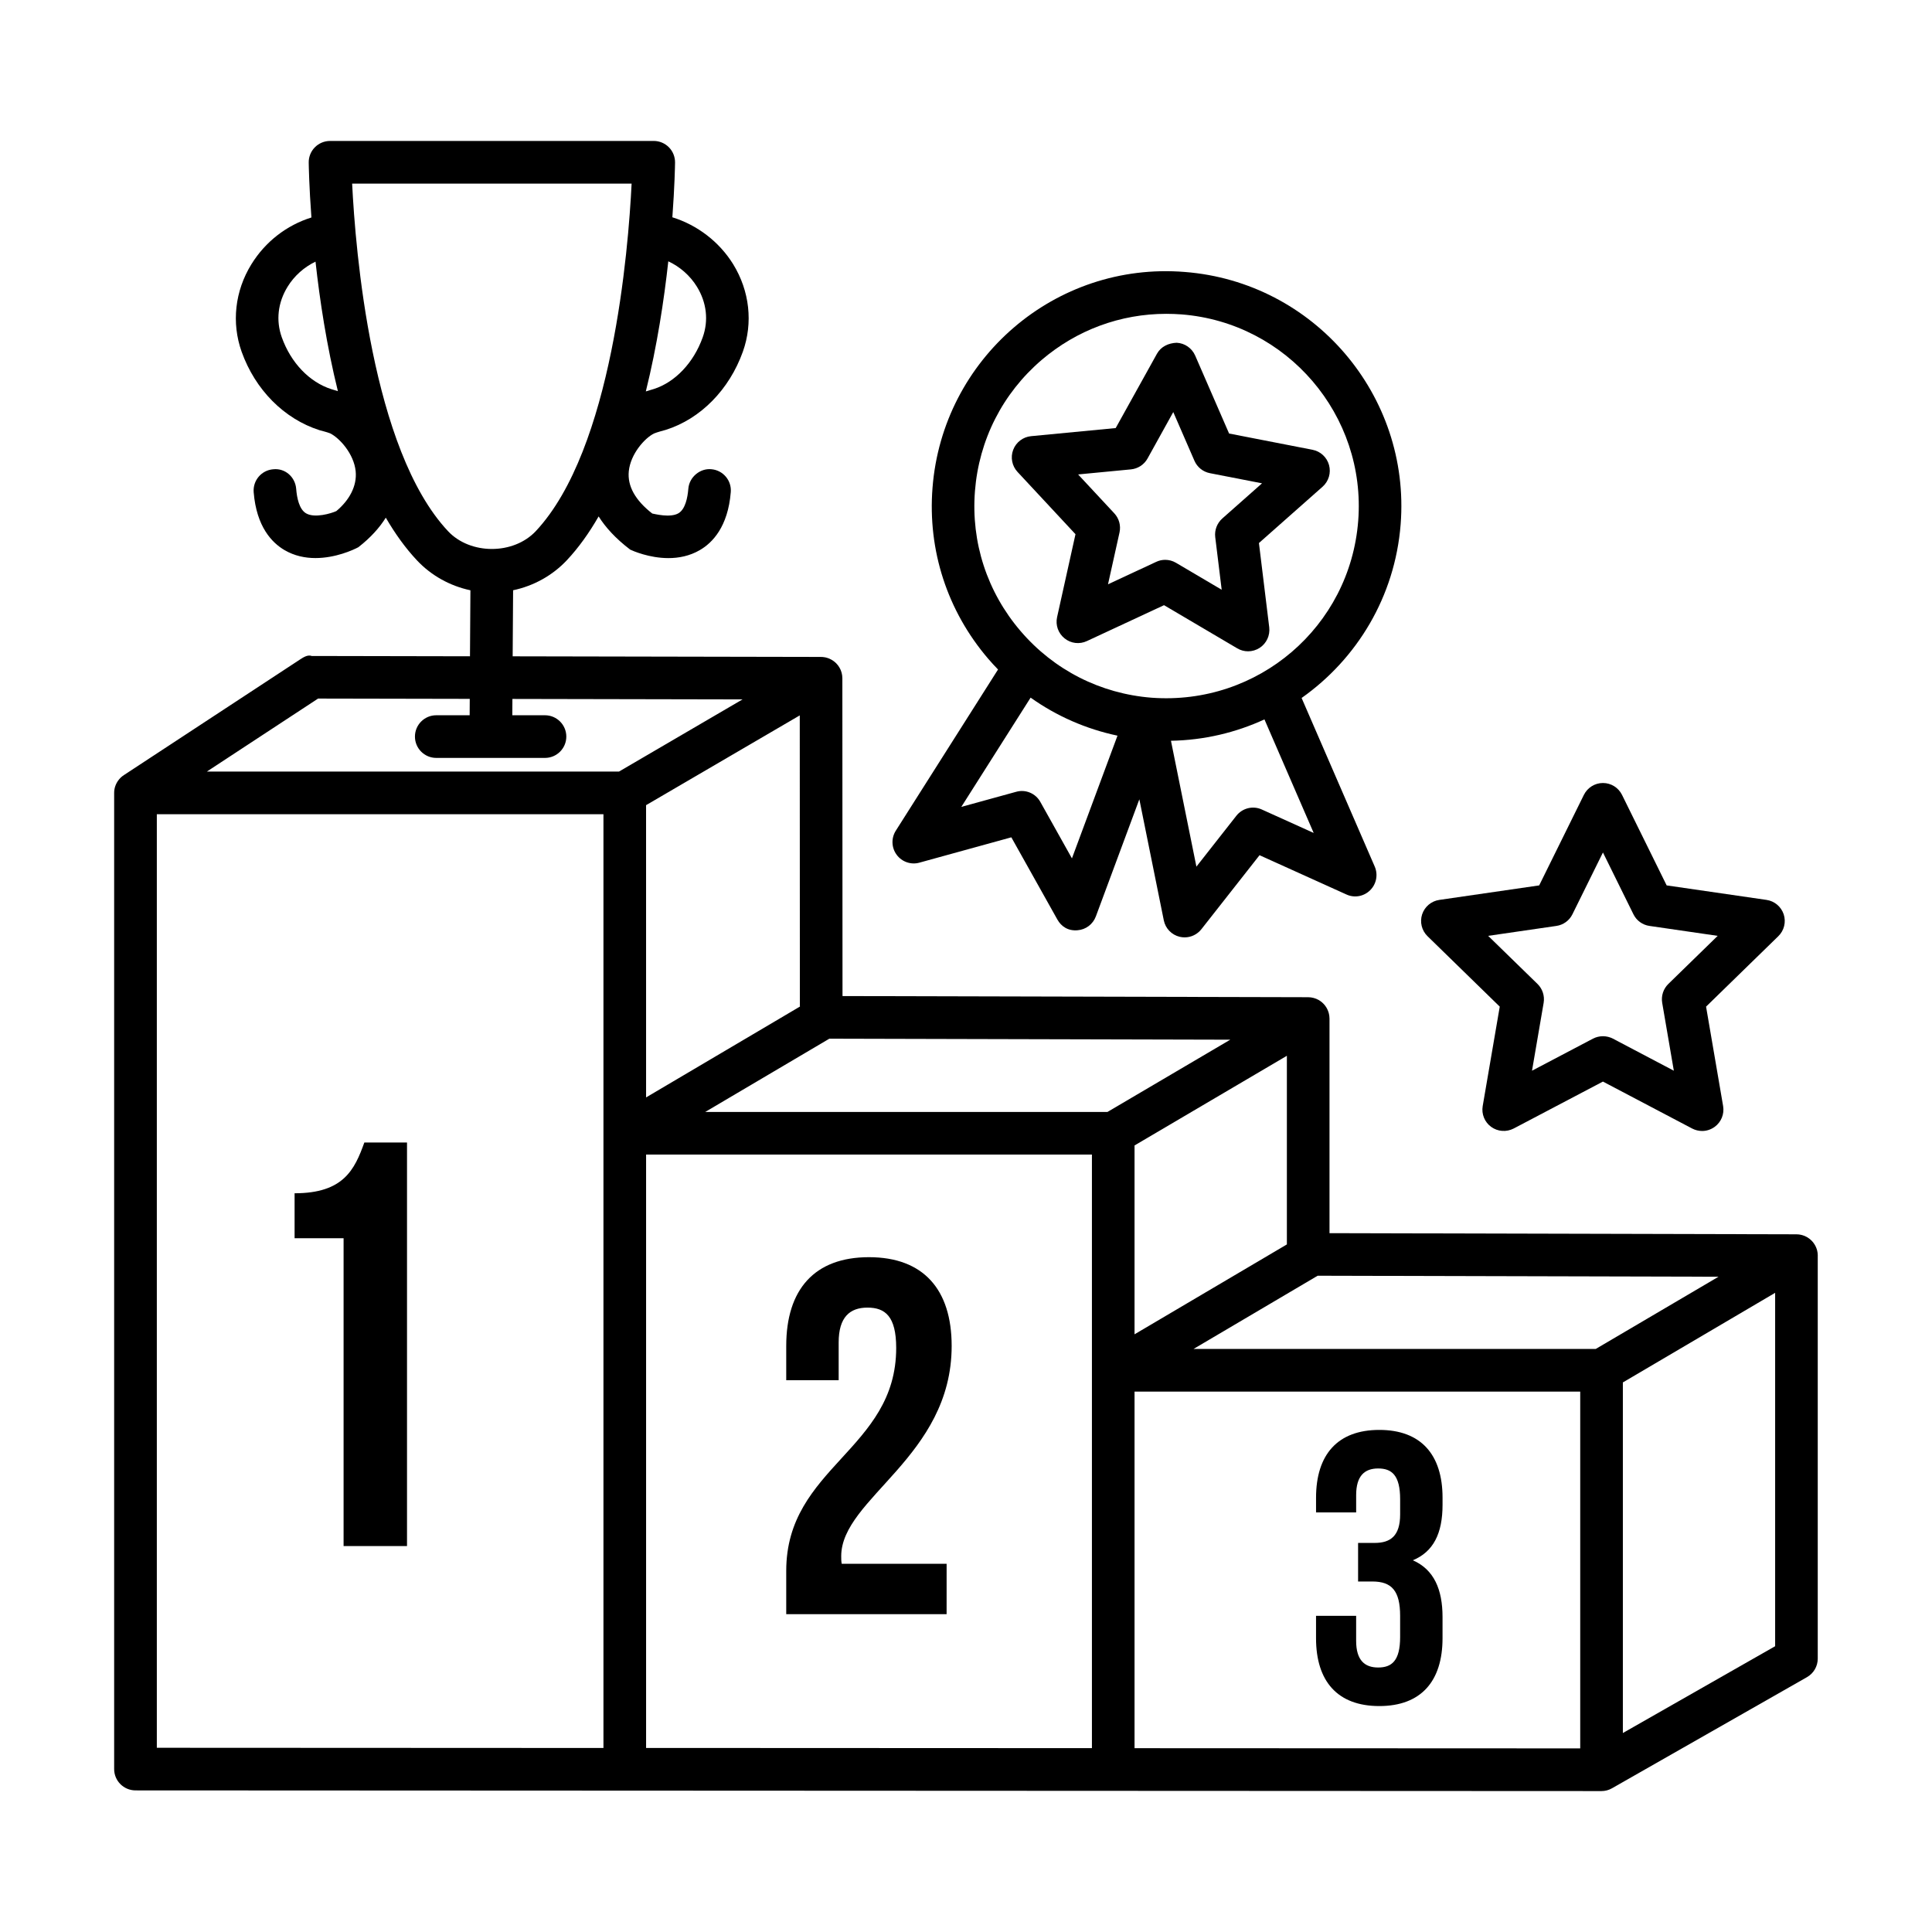 <?xml version="1.0" encoding="UTF-8"?>
<!-- The Best Svg Icon site in the world: iconSvg.co, Visit us! https://iconsvg.co -->
<svg fill="#000000" width="800px" height="800px" version="1.1" viewBox="144 144 512 512" xmlns="http://www.w3.org/2000/svg">
 <g>
  <path d="m625.73 476.71c-0.004-0.211-0.016-0.418-0.043-0.621-0.012-0.082-0.023-0.16-0.035-0.238-0.023-0.145-0.051-0.285-0.086-0.426-0.02-0.082-0.039-0.164-0.062-0.246-0.047-0.156-0.098-0.309-0.16-0.461-0.035-0.094-0.074-0.188-0.117-0.277-0.066-0.145-0.133-0.285-0.211-0.422-0.051-0.09-0.105-0.176-0.16-0.266-0.059-0.094-0.121-0.184-0.184-0.273-0.062-0.09-0.129-0.18-0.195-0.266-0.074-0.094-0.156-0.184-0.238-0.27-0.113-0.121-0.227-0.238-0.352-0.352-0.09-0.082-0.18-0.164-0.277-0.238-0.078-0.062-0.16-0.121-0.238-0.18-0.113-0.082-0.227-0.156-0.348-0.23-0.051-0.031-0.094-0.066-0.145-0.098-0.02-0.012-0.039-0.02-0.059-0.027-0.18-0.102-0.367-0.191-0.559-0.273-0.074-0.031-0.152-0.059-0.23-0.086-0.133-0.047-0.262-0.094-0.398-0.133-0.09-0.027-0.176-0.047-0.266-0.07-0.137-0.031-0.277-0.059-0.418-0.078-0.078-0.012-0.156-0.027-0.23-0.035-0.207-0.023-0.414-0.039-0.625-0.039l-123.76-0.305v-56.867c0-0.016-0.004-0.027-0.004-0.043-0.004-0.211-0.016-0.418-0.043-0.621-0.012-0.082-0.023-0.16-0.035-0.238-0.023-0.145-0.051-0.285-0.086-0.426-0.02-0.082-0.039-0.164-0.062-0.246-0.047-0.156-0.098-0.309-0.16-0.461-0.035-0.094-0.074-0.188-0.117-0.281-0.066-0.145-0.133-0.285-0.207-0.422-0.051-0.09-0.105-0.18-0.16-0.266-0.059-0.094-0.121-0.184-0.184-0.273s-0.129-0.18-0.195-0.266c-0.074-0.094-0.156-0.18-0.234-0.27-0.113-0.121-0.23-0.242-0.355-0.355-0.09-0.082-0.18-0.164-0.273-0.238-0.078-0.062-0.16-0.121-0.242-0.184-0.113-0.082-0.227-0.156-0.344-0.227-0.051-0.031-0.094-0.066-0.145-0.098-0.02-0.012-0.039-0.016-0.055-0.027-0.195-0.109-0.395-0.203-0.602-0.289-0.02-0.008-0.043-0.016-0.062-0.023-0.207-0.082-0.422-0.152-0.641-0.211-0.012-0.004-0.02-0.008-0.031-0.008-0.445-0.113-0.91-0.184-1.391-0.188l-123.43-0.305-0.039-84.227c0-0.016-0.004-0.027-0.004-0.043-0.004-0.211-0.016-0.418-0.043-0.621-0.012-0.078-0.023-0.156-0.035-0.234-0.023-0.145-0.055-0.289-0.086-0.434-0.02-0.078-0.039-0.16-0.062-0.238-0.051-0.172-0.105-0.336-0.172-0.5-0.023-0.055-0.043-0.109-0.062-0.16-0.078-0.18-0.164-0.352-0.262-0.52-0.039-0.07-0.082-0.137-0.125-0.207-0.074-0.121-0.156-0.242-0.242-0.359-0.047-0.062-0.09-0.125-0.141-0.188-0.133-0.168-0.273-0.328-0.422-0.48-0.012-0.012-0.023-0.023-0.035-0.031-0.152-0.148-0.312-0.285-0.477-0.418-0.039-0.031-0.082-0.062-0.121-0.09-0.168-0.125-0.336-0.238-0.52-0.344-0.012-0.008-0.023-0.016-0.035-0.023-0.008-0.004-0.012-0.004-0.02-0.008-0.199-0.113-0.406-0.219-0.617-0.309-0.078-0.035-0.156-0.059-0.234-0.086-0.113-0.043-0.227-0.082-0.34-0.117-0.129-0.039-0.254-0.07-0.383-0.102-0.055-0.012-0.109-0.023-0.164-0.031-0.406-0.078-0.812-0.117-1.223-0.105l-81.547-0.16 0.117-17.508c5.422-1.141 10.422-3.898 14.23-7.945 3.144-3.348 5.941-7.285 8.434-11.625 1.793 2.848 4.453 5.82 8.367 8.801 0.703 0.332 5.031 2.246 10.129 2.246 2.699 0 5.609-0.539 8.324-2.121 3.336-1.93 7.457-6.176 8.199-15.355 0.262-3.102-2.055-5.832-5.168-6.078-2.949-0.289-5.832 2.066-6.078 5.168-0.191 2.371-0.801 5.43-2.617 6.504-2.191 1.281-6.367 0.164-6.945 0.07-4.519-3.527-6.617-7.293-6.215-11.219 0.469-4.602 4.246-8.793 6.684-9.992 0.84-0.359 2.84-0.883 3.129-0.965 9.195-2.906 16.816-10.652 20.414-20.715 2.731-7.648 1.793-16.086-2.562-23.168-3.684-5.957-9.5-10.391-16.121-12.449 0.605-8.207 0.703-13.707 0.711-14.508 0.016-1.504-0.566-2.965-1.625-4.039-1.062-1.074-2.508-1.684-4.023-1.684l-85.789 0.004c-1.508 0-2.957 0.605-4.019 1.684-1.062 1.074-1.648 2.535-1.625 4.039 0.012 0.805 0.105 6.32 0.715 14.555-6.57 2.059-12.211 6.406-15.91 12.406-4.367 7.07-5.309 15.508-2.586 23.168 3.59 10.047 11.219 17.793 20.652 20.801 0 0 2.055 0.523 2.797 0.828 2.535 1.254 6.305 5.445 6.773 10.035 0.398 3.93-1.688 7.703-5.121 10.57-1.352 0.621-5.754 1.945-8.027 0.594-1.82-1.062-2.434-4.121-2.617-6.504-0.254-3.117-2.922-5.512-6.086-5.168-3.109 0.246-5.422 2.961-5.176 6.078 0.742 9.18 4.863 13.41 8.199 15.355 2.644 1.543 5.484 2.094 8.172 2.094 5.277 0 9.953-2.109 11.379-2.879 3.312-2.578 5.637-5.227 7.262-7.824 2.449 4.215 5.188 8.043 8.258 11.309 3.785 4.035 8.766 6.789 14.168 7.934l-0.117 17.492-41.938-0.082c-1.062-0.398-2.184 0.332-3.117 0.938l-46.629 30.609c-0.496 0.32-0.945 0.711-1.32 1.168-0.109 0.133-0.207 0.27-0.305 0.406-0.008 0.012-0.016 0.02-0.023 0.027-0.082 0.125-0.16 0.254-0.23 0.383-0.016 0.031-0.035 0.059-0.055 0.086-0.062 0.113-0.113 0.23-0.168 0.348-0.023 0.051-0.051 0.098-0.07 0.148-0.051 0.117-0.09 0.238-0.133 0.355-0.02 0.055-0.043 0.105-0.059 0.16-0.168 0.539-0.25 1.102-0.25 1.668v0.004 258.68c0 3.117 2.523 5.637 5.644 5.652l388.52 0.18c0.227 0 0.445-0.016 0.668-0.043 0.059-0.008 0.117-0.02 0.176-0.027 0.168-0.027 0.336-0.059 0.496-0.098 0.059-0.016 0.117-0.031 0.176-0.047 0.184-0.051 0.367-0.113 0.543-0.184 0.031-0.012 0.062-0.023 0.09-0.035 0.207-0.086 0.406-0.184 0.602-0.293 0.016-0.008 0.031-0.016 0.047-0.023l51.656-29.441c1.766-1.008 2.852-2.879 2.852-4.906v-106.8c0.004-0.008 0-0.023 0-0.035zm-297.05-256.75c2.59 4.203 3.144 8.973 1.543 13.438-2.41 6.766-7.348 11.91-12.941 13.688 0 0-1.008 0.289-2.133 0.645 2.992-12.059 4.828-24.23 5.957-34.48 3.09 1.441 5.758 3.769 7.574 6.711zm-96.816 27.191c-5.852-1.859-10.777-7.004-13.184-13.754-1.598-4.465-1.047-9.234 1.551-13.438 1.777-2.879 4.375-5.176 7.383-6.625 1.125 10.215 2.957 22.324 5.93 34.324-0.891-0.277-1.633-0.488-1.68-0.508zm5.457-54.496h74.062c-0.855 17.504-5.102 70.457-25.402 92.113-5.926 6.285-17.34 6.285-23.246 0-20.293-21.629-24.555-74.609-25.414-92.113zm77.895 164.72 40.73-23.789 0.027 76.824c0 0.113 0.012 0.227 0.02 0.34l-40.773 24.074zm48.57 61.887 106.25 0.266-32.555 19.156-106.59-0.004zm80.879 28.293 40.371-23.762v49.992l-40.371 23.82zm0 65.234h118.11v94.551l-118.11-0.051zm122.22-11.301h-106.59l32.898-19.406 106.23 0.266zm-338.59-172.36 40.195 0.078-0.027 4.344h-8.855c-3.117 0-5.644 2.535-5.644 5.652 0 3.117 2.527 5.652 5.644 5.652h28.82c3.117 0 5.652-2.535 5.652-5.652 0-3.117-2.535-5.652-5.652-5.652h-8.66l0.027-4.324 60.984 0.121-32.742 19.129h-109.22zm-42.734 30.656h118.36v247.45l-118.36-0.055v-247.39zm129.66 90.191h118.15v157.3l-118.15-0.051zm299.21 130.29-40.355 23.004v-92.91l40.355-23.746z"/>
  <path d="m424.14 307.55c-0.469 2.109 0.305 4.285 1.984 5.625 1.668 1.363 3.984 1.625 5.914 0.715l20.441-9.512 19.406 11.441c0.883 0.523 1.875 0.785 2.867 0.785 1.074 0 2.148-0.316 3.086-0.922 1.805-1.188 2.769-3.281 2.523-5.418l-2.731-22.355 16.883-14.941c1.598-1.434 2.262-3.641 1.695-5.719-0.566-2.066-2.262-3.641-4.367-4.051l-22.121-4.312-8.988-20.66c-0.867-1.973-2.769-3.293-4.906-3.391-2.176 0.082-4.164 1.02-5.211 2.894l-10.945 19.711-22.426 2.148c-2.137 0.207-3.984 1.613-4.742 3.625-0.758 2-0.316 4.273 1.145 5.844l15.367 16.512zm19.57-39.16c1.848-0.18 3.5-1.254 4.398-2.879l6.82-12.309 5.609 12.902c0.742 1.711 2.273 2.934 4.106 3.293l13.809 2.688-10.543 9.332c-1.379 1.242-2.082 3.074-1.859 4.922l1.711 13.949-12.113-7.141c-0.883-0.523-1.875-0.785-2.867-0.785-0.812 0-1.625 0.18-2.383 0.539l-12.762 5.941 3.047-13.727c0.398-1.82-0.109-3.707-1.379-5.074l-9.594-10.309z"/>
  <path d="m387.66 372.61 24.355-6.711 12.184 21.762c1.062 1.914 2.906 3.086 5.363 2.867 2.191-0.164 4.078-1.598 4.852-3.668l11.523-31.039 6.477 32.059c0.426 2.164 2.082 3.871 4.219 4.383 0.441 0.098 0.883 0.152 1.309 0.152 1.711 0 3.348-0.785 4.438-2.164l15.41-19.613 23.02 10.406c2.137 0.992 4.629 0.523 6.285-1.117 1.668-1.641 2.148-4.137 1.227-6.269l-19.383-44.688c14.629-10.316 24.742-26.82 26.246-46.02 2.672-34.195-22.992-64.203-57.184-66.875-34.359-2.797-64.215 23.004-66.875 57.199-1.309 16.566 3.93 32.652 14.734 45.277 0.848 0.992 1.73 1.941 2.629 2.871l-27.094 42.723c-1.254 1.973-1.156 4.508 0.234 6.383 1.375 1.875 3.801 2.715 6.031 2.082zm104.48-7.871-13.727-6.203c-2.383-1.09-5.156-0.387-6.766 1.652l-10.586 13.48-6.746-33.355c8.773-0.16 17.172-2.156 24.777-5.664zm-89.77-90.582c1.062-13.578 7.332-25.91 17.668-34.762 9.316-7.953 20.91-12.227 33.039-12.227 1.336 0 2.688 0.055 4.039 0.152 27.992 2.191 49 26.754 46.82 54.746-2.191 28.008-26.504 48.914-54.746 46.836-13.578-1.062-25.91-7.348-34.746-17.684-8.848-10.336-13.137-23.5-12.074-37.062zm14.754 54.723c6.879 4.898 14.684 8.316 23.023 10.078l-12.074 32.52-8.367-14.953c-1.254-2.273-3.914-3.406-6.422-2.688l-14.527 3.996z"/>
  <path d="m541.45 410.77-4.519 26.352c-0.359 2.109 0.508 4.258 2.246 5.512 1.75 1.27 4.039 1.418 5.953 0.441l23.664-12.445 23.652 12.445c0.828 0.426 1.738 0.648 2.633 0.648 1.172 0 2.328-0.371 3.32-1.09 1.738-1.254 2.606-3.406 2.246-5.512l-4.519-26.352 19.145-18.664c1.543-1.504 2.094-3.734 1.434-5.789-0.676-2.039-2.438-3.527-4.562-3.832l-26.461-3.844-11.824-23.98c-0.949-1.93-2.906-3.156-5.059-3.156-2.148 0-4.106 1.227-5.059 3.156l-11.84 23.98-26.461 3.844c-2.121 0.305-3.887 1.793-4.562 3.832-0.66 2.055-0.109 4.285 1.434 5.789zm15.012-21.391c1.832-0.262 3.434-1.418 4.246-3.086l8.09-16.375 8.078 16.375c0.812 1.668 2.41 2.824 4.246 3.086l18.082 2.633-13.082 12.75c-1.324 1.297-1.93 3.156-1.625 4.988l3.086 18-16.152-8.504c-1.641-0.84-3.598-0.855-5.266 0l-16.168 8.504 3.086-18c0.305-1.832-0.305-3.695-1.625-4.988l-13.082-12.75z"/>
  <path d="m222.07 460.23v11.918h12.984v81.582h16.809v-106.95h-11.309c-2.586 7.184-5.5 13.449-18.484 13.449z"/>
  <path d="m366.93 556.41c0-15.363 29.27-26.324 29.27-55.723 0-14.965-7.484-23.52-21.926-23.52-14.43 0-21.914 8.551-21.914 23.52v9.086h13.895v-10.02c0-6.68 2.949-9.223 7.629-9.223 4.668 0 7.617 2.273 7.617 10.691 0 26.996-29.141 31.539-29.141 59.066v11.488h42.5l0.004-13.359h-27.801c-0.133-0.672-0.133-1.34-0.133-2.008z"/>
  <path d="m526.29 542.77v-1.84c0-11.449-5.727-17.988-16.762-17.988-11.043 0-16.762 6.543-16.762 17.988v3.883h10.629v-4.598c0-5.109 2.246-7.055 5.828-7.055 3.578 0 5.828 1.738 5.828 8.176v3.988c0 5.723-2.555 7.566-6.75 7.566h-4.394v10.223h3.785c5.109 0 7.356 2.449 7.356 9.098v5.621c0 6.34-2.246 8.074-5.828 8.074-3.578 0-5.828-1.941-5.828-7.055v-6.641h-10.629v5.93c0 11.445 5.719 17.984 16.762 17.984 11.035 0 16.762-6.543 16.762-17.984v-5.621c0-7.258-2.246-12.574-7.871-15.027 5.418-2.25 7.875-7.055 7.875-14.723z"/>
 </g>
</svg>